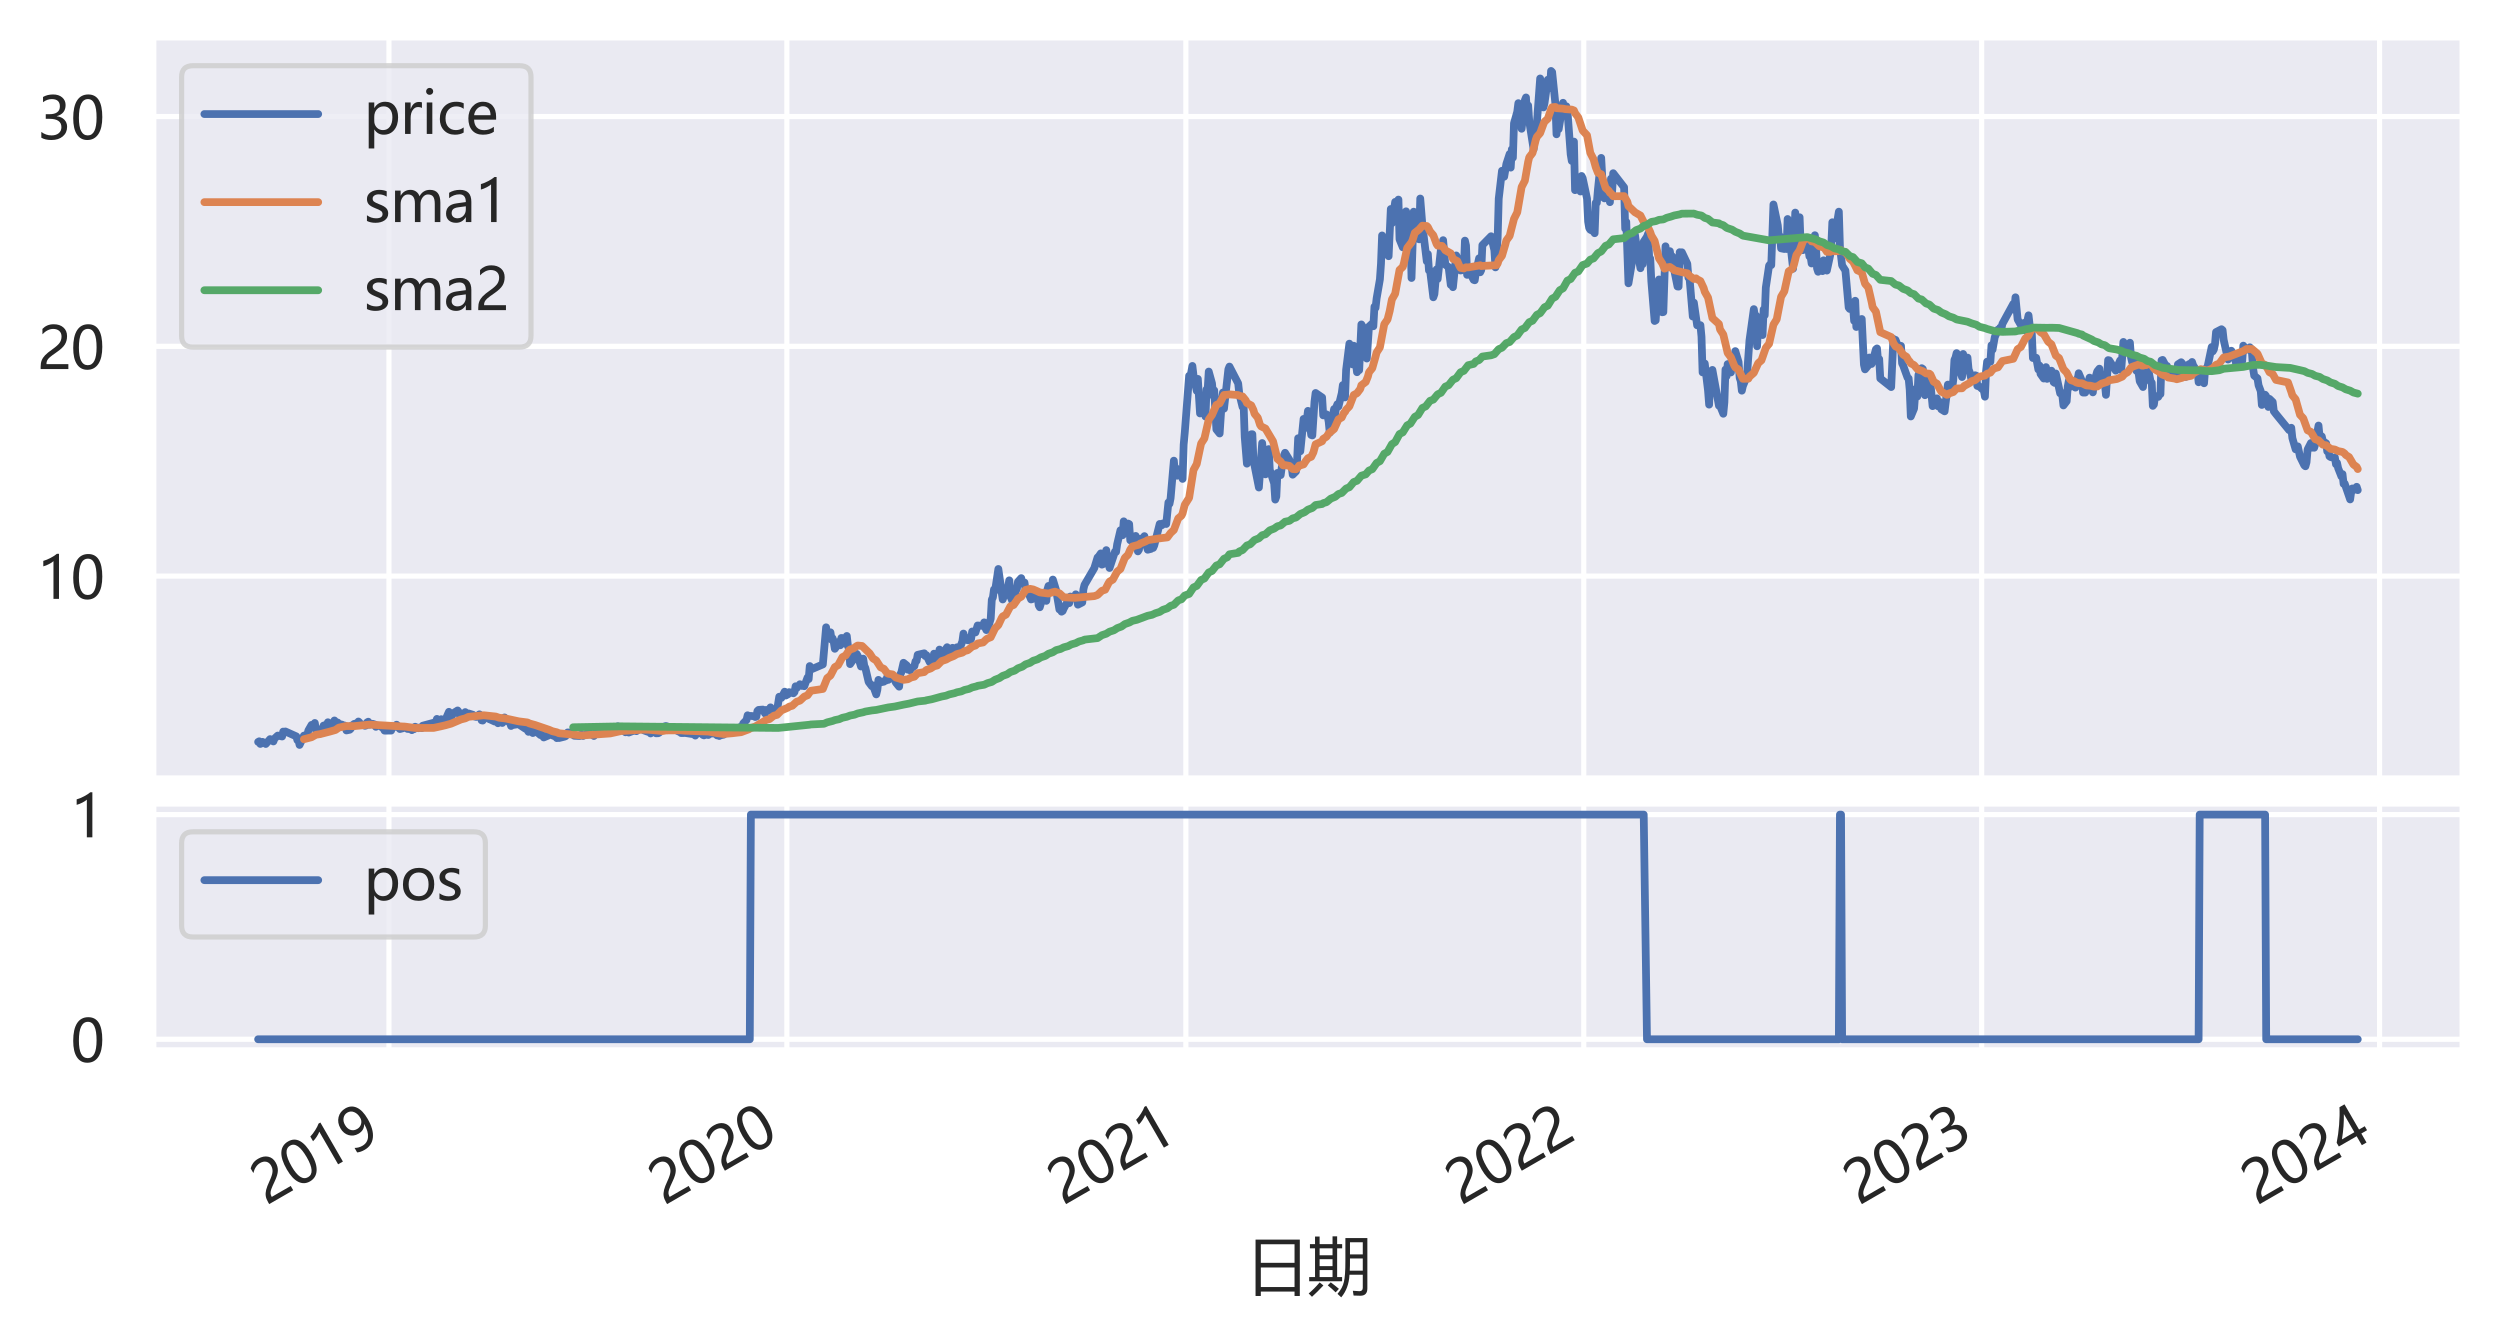 <?xml version="1.0" encoding="utf-8" standalone="no"?>
<!DOCTYPE svg PUBLIC "-//W3C//DTD SVG 1.1//EN"
  "http://www.w3.org/Graphics/SVG/1.1/DTD/svg11.dtd">
<svg xmlns:xlink="http://www.w3.org/1999/xlink" width="483.201pt" height="259.2pt" viewBox="0 0 483.201 259.2" xmlns="http://www.w3.org/2000/svg" version="1.1">
 <defs>
  <style type="text/css">*{stroke-linejoin: round; stroke-linecap: butt}</style>
 </defs>
 <g id="figure_1">
  <g id="patch_1">
   <path d="M 0 259.2 
L 483.201 259.2 
L 483.201 0 
L 0 0 
z
" style="fill: #ffffff"/>
  </g>
  <g id="axes_1">
   <g id="patch_2">
    <path d="M 29.601 150.498 
L 476.001 150.498 
L 476.001 7.2 
L 29.601 7.2 
z
" style="fill: #eaeaf2"/>
   </g>
   <g id="matplotlib.axis_1">
    <g id="xtick_1">
     <g id="line2d_1">
      <path d="M 75.176 150.498 
L 75.176 7.2 
" clip-path="url(#p73a0d50eea)" style="fill: none; stroke: #ffffff; stroke-linecap: round"/>
     </g>
    </g>
    <g id="xtick_2">
     <g id="line2d_2">
      <path d="M 152.084 150.498 
L 152.084 7.2 
" clip-path="url(#p73a0d50eea)" style="fill: none; stroke: #ffffff; stroke-linecap: round"/>
     </g>
    </g>
    <g id="xtick_3">
     <g id="line2d_3">
      <path d="M 229.202 150.498 
L 229.202 7.2 
" clip-path="url(#p73a0d50eea)" style="fill: none; stroke: #ffffff; stroke-linecap: round"/>
     </g>
    </g>
    <g id="xtick_4">
     <g id="line2d_4">
      <path d="M 306.109 150.498 
L 306.109 7.2 
" clip-path="url(#p73a0d50eea)" style="fill: none; stroke: #ffffff; stroke-linecap: round"/>
     </g>
    </g>
    <g id="xtick_5">
     <g id="line2d_5">
      <path d="M 383.017 150.498 
L 383.017 7.2 
" clip-path="url(#p73a0d50eea)" style="fill: none; stroke: #ffffff; stroke-linecap: round"/>
     </g>
    </g>
    <g id="xtick_6">
     <g id="line2d_6">
      <path d="M 459.924 150.498 
L 459.924 7.2 
" clip-path="url(#p73a0d50eea)" style="fill: none; stroke: #ffffff; stroke-linecap: round"/>
     </g>
    </g>
    <g id="xtick_7"/>
    <g id="xtick_8"/>
    <g id="xtick_9"/>
    <g id="xtick_10"/>
    <g id="xtick_11"/>
    <g id="xtick_12"/>
    <g id="xtick_13"/>
    <g id="xtick_14"/>
    <g id="xtick_15"/>
   </g>
   <g id="matplotlib.axis_2">
    <g id="ytick_1">
     <g id="line2d_7">
      <path d="M 29.601 111.35 
L 476.001 111.35 
" clip-path="url(#p73a0d50eea)" style="fill: none; stroke: #ffffff; stroke-linecap: round"/>
     </g>
     <g id="text_1">
      <!-- 10 -->
      <g style="fill: #262626" transform="translate(7.2 115.747) scale(0.11 -0.11)">
       <defs>
        <path id="MicrosoftYaHei-31" d="M 1781 0 
L 1781 4141 
Q 1638 3997 1295 3819 
Q 953 3641 663 3569 
L 663 4169 
Q 1047 4275 1484 4508 
Q 1922 4741 2156 4947 
L 2388 4947 
L 2388 0 
L 1781 0 
z
" transform="scale(0.016)"/>
        <path id="MicrosoftYaHei-30" d="M 284 2325 
Q 284 3606 709 4264 
Q 1134 4922 1941 4922 
Q 3478 4922 3478 2441 
Q 3478 1216 3045 567 
Q 2613 -81 1831 -81 
Q 1094 -81 689 534 
Q 284 1150 284 2325 
z
M 909 2353 
Q 909 425 1888 425 
Q 2850 425 2850 2384 
Q 2850 4413 1906 4413 
Q 909 4413 909 2353 
z
" transform="scale(0.016)"/>
       </defs>
       <use xlink:href="#MicrosoftYaHei-31"/>
       <use xlink:href="#MicrosoftYaHei-30" x="58.643"/>
      </g>
     </g>
    </g>
    <g id="ytick_2">
     <g id="line2d_8">
      <path d="M 29.601 66.937 
L 476.001 66.937 
" clip-path="url(#p73a0d50eea)" style="fill: none; stroke: #ffffff; stroke-linecap: round"/>
     </g>
     <g id="text_2">
      <!-- 20 -->
      <g style="fill: #262626" transform="translate(7.2 71.333) scale(0.11 -0.11)">
       <defs>
        <path id="MicrosoftYaHei-32" d="M 2666 3572 
Q 2666 3963 2419 4186 
Q 2172 4409 1747 4409 
Q 1447 4409 1140 4256 
Q 834 4103 569 3819 
L 569 4413 
Q 806 4659 1107 4790 
Q 1409 4922 1816 4922 
Q 2472 4922 2872 4570 
Q 3272 4219 3272 3619 
Q 3272 3084 3026 2693 
Q 2781 2303 2188 1894 
Q 1581 1475 1376 1294 
Q 1172 1113 1090 947 
Q 1009 781 1009 544 
L 3416 544 
L 3416 0 
L 372 0 
L 372 241 
Q 372 659 486 951 
Q 600 1244 862 1520 
Q 1125 1797 1681 2184 
Q 2250 2584 2458 2886 
Q 2666 3188 2666 3572 
z
" transform="scale(0.016)"/>
       </defs>
       <use xlink:href="#MicrosoftYaHei-32"/>
       <use xlink:href="#MicrosoftYaHei-30" x="58.643"/>
      </g>
     </g>
    </g>
    <g id="ytick_3">
     <g id="line2d_9">
      <path d="M 29.601 22.523 
L 476.001 22.523 
" clip-path="url(#p73a0d50eea)" style="fill: none; stroke: #ffffff; stroke-linecap: round"/>
     </g>
     <g id="text_3">
      <!-- 30 -->
      <g style="fill: #262626" transform="translate(7.2 26.92) scale(0.11 -0.11)">
       <defs>
        <path id="MicrosoftYaHei-33" d="M 447 809 
Q 944 425 1569 425 
Q 2069 425 2361 670 
Q 2653 916 2653 1328 
Q 2653 2247 1338 2247 
L 934 2247 
L 934 2753 
L 1319 2753 
Q 2484 2753 2484 3616 
Q 2484 4413 1594 4413 
Q 1084 4413 634 4069 
L 634 4647 
Q 1109 4922 1744 4922 
Q 2363 4922 2738 4598 
Q 3113 4275 3113 3759 
Q 3113 2809 2144 2538 
L 2144 2525 
Q 2669 2469 2973 2155 
Q 3278 1841 3278 1372 
Q 3278 719 2808 319 
Q 2338 -81 1556 -81 
Q 869 -81 447 175 
L 447 809 
z
" transform="scale(0.016)"/>
       </defs>
       <use xlink:href="#MicrosoftYaHei-33"/>
       <use xlink:href="#MicrosoftYaHei-30" x="58.643"/>
      </g>
     </g>
    </g>
   </g>
   <g id="line2d_10">
    <path d="M 49.892 143.398 
L 50.103 143.278 
L 50.313 143.787 
L 50.524 143.694 
L 50.735 143.387 
L 51.367 143.796 
L 52.21 142.854 
L 52.842 143.307 
L 53.052 142.757 
L 53.685 142.17 
L 54.527 142.35 
L 54.738 141.4 
L 54.949 141.47 
L 55.159 141.377 
L 57.267 142.324 
L 57.477 143.06 
L 57.688 143.06 
L 57.899 143.984 
L 58.741 142.178 
L 58.952 142.242 
L 59.163 142.003 
L 59.374 142.41 
L 59.584 141.216 
L 60.216 140.109 
L 60.638 140.547 
L 60.849 139.736 
L 61.059 141.046 
L 61.691 141.847 
L 61.902 140.964 
L 62.323 141.253 
L 62.534 140.243 
L 63.166 140.052 
L 63.377 139.6 
L 63.798 140.486 
L 64.009 140.393 
L 64.641 139.252 
L 65.063 139.72 
L 65.273 139.645 
L 65.484 139.903 
L 66.116 140.06 
L 66.327 140.39 
L 66.538 140.207 
L 66.748 140.361 
L 66.959 141.18 
L 67.591 141.046 
L 67.802 140.844 
L 68.012 140.204 
L 68.223 140.34 
L 68.434 139.925 
L 69.066 139.752 
L 69.277 139.453 
L 69.487 139.643 
L 69.698 140.134 
L 69.909 139.991 
L 70.541 140.283 
L 70.752 140.227 
L 70.962 139.618 
L 71.173 139.491 
L 71.384 140.067 
L 72.016 139.894 
L 72.437 140.032 
L 72.648 140.481 
L 72.859 140.241 
L 73.491 140.338 
L 74.123 140.807 
L 74.334 141.218 
L 75.598 141.211 
L 75.809 140.56 
L 76.441 140.467 
L 76.651 140.071 
L 77.284 140.91 
L 77.916 140.745 
L 78.126 140.476 
L 78.337 140.621 
L 78.548 140.624 
L 78.758 140.886 
L 79.391 140.921 
L 79.601 141.122 
L 79.812 140.879 
L 80.023 140.936 
L 80.233 140.464 
L 80.866 140.749 
L 81.076 140.621 
L 81.498 140.736 
L 81.708 140.261 
L 84.237 139.578 
L 84.447 138.95 
L 84.658 139.429 
L 85.29 139.006 
L 85.501 139.455 
L 85.712 139.272 
L 85.922 139.239 
L 86.133 139.026 
L 86.765 137.58 
L 87.187 138.676 
L 87.608 137.849 
L 88.451 137.316 
L 88.662 137.608 
L 89.083 138.902 
L 89.715 138.288 
L 89.926 137.634 
L 90.137 138.255 
L 90.558 137.892 
L 91.401 138.15 
L 91.611 138.446 
L 92.033 138.569 
L 92.665 138.065 
L 93.086 139.228 
L 93.297 139.272 
L 93.508 138.898 
L 94.14 138.618 
L 94.561 139.004 
L 94.772 139.071 
L 95.615 139.46 
L 95.826 139.124 
L 96.247 139.786 
L 96.458 139.524 
L 97.09 139.734 
L 97.301 139.464 
L 97.511 138.669 
L 97.933 139.274 
L 98.565 139.681 
L 98.775 140.316 
L 98.986 139.984 
L 99.197 140.123 
L 100.04 139.985 
L 100.25 139.988 
L 101.515 140.829 
L 101.725 140.799 
L 102.147 141.452 
L 102.357 141.16 
L 102.99 141.683 
L 103.2 141.564 
L 103.411 140.977 
L 103.622 141.112 
L 103.832 141.545 
L 104.464 142.076 
L 104.675 141.983 
L 104.886 142.144 
L 105.097 142.536 
L 105.939 142.177 
L 106.15 141.62 
L 106.572 142.05 
L 107.414 142.394 
L 107.625 142.663 
L 107.836 142.207 
L 108.046 142.647 
L 109.1 142.386 
L 109.311 142.293 
L 109.732 141.561 
L 110.364 141.606 
L 110.996 142.208 
L 112.05 142.257 
L 112.261 142.018 
L 112.471 142.029 
L 112.682 142.246 
L 113.736 141.642 
L 113.946 141.798 
L 114.157 141.791 
L 114.789 142.251 
L 115.21 141.548 
L 115.421 141.511 
L 115.632 141.209 
L 116.264 141.257 
L 116.475 141.428 
L 116.685 141.395 
L 116.896 141.705 
L 117.107 141.496 
L 117.739 141.346 
L 117.95 140.767 
L 118.371 140.779 
L 118.582 140.603 
L 119.214 140.6 
L 119.425 140.376 
L 119.635 140.742 
L 120.057 140.89 
L 120.899 141.538 
L 121.11 141.294 
L 121.321 141.347 
L 121.532 141.586 
L 122.374 141.265 
L 122.585 141.258 
L 122.796 141.12 
L 123.007 141.318 
L 123.639 140.698 
L 123.849 140.859 
L 124.271 140.825 
L 124.481 141.176 
L 125.114 141.411 
L 125.324 141.302 
L 125.746 141.761 
L 125.956 141.515 
L 126.589 141.369 
L 126.799 141.735 
L 127.221 141.717 
L 127.431 141.602 
L 128.063 140.532 
L 128.696 140.323 
L 129.538 140.596 
L 129.749 141.048 
L 129.96 141.033 
L 130.171 140.869 
L 131.224 141.418 
L 131.435 141.369 
L 131.645 141.683 
L 132.488 141.676 
L 134.174 141.93 
L 134.385 142.173 
L 134.595 141.799 
L 134.806 141.683 
L 135.649 141.784 
L 135.86 142.049 
L 136.07 142.132 
L 136.281 141.967 
L 136.913 142.06 
L 137.124 141.836 
L 137.334 141.829 
L 137.545 141.646 
L 137.756 141.773 
L 138.388 141.818 
L 138.599 142.136 
L 138.809 142.087 
L 139.02 142.255 
L 139.231 142.124 
L 139.863 142.001 
L 140.284 140.76 
L 140.495 140.883 
L 140.706 140.819 
L 141.338 141.215 
L 141.549 141.063 
L 141.759 141.167 
L 141.97 141.134 
L 142.181 141.444 
L 142.813 141.388 
L 143.024 140.544 
L 143.234 140.678 
L 143.445 140.503 
L 143.656 139.809 
L 144.288 139.166 
L 144.498 138.249 
L 144.709 138.407 
L 145.131 138.374 
L 145.763 138.438 
L 145.973 138.584 
L 146.184 138.52 
L 146.395 137.422 
L 146.606 137.213 
L 147.448 137.142 
L 147.87 137.898 
L 148.08 137.214 
L 148.713 137.36 
L 148.923 136.718 
L 149.134 137.177 
L 149.345 137.162 
L 149.555 137.259 
L 150.188 137.237 
L 150.609 134.662 
L 150.82 134.7 
L 151.03 134.889 
L 151.662 133.687 
L 151.873 134.433 
L 152.295 134.199 
L 152.505 133.78 
L 153.348 133.995 
L 153.559 133.767 
L 153.77 132.645 
L 153.98 132.996 
L 154.612 132.249 
L 155.034 132.58 
L 155.244 132.353 
L 155.455 132.627 
L 156.087 130.942 
L 156.298 131.262 
L 156.509 128.736 
L 156.719 129.412 
L 159.037 128.419 
L 159.669 121.247 
L 159.88 123.262 
L 160.512 122.213 
L 160.723 123.635 
L 160.933 123.375 
L 161.144 124.062 
L 161.355 125.399 
L 161.987 124.528 
L 162.198 124.006 
L 162.408 124.718 
L 162.619 123.305 
L 162.83 123.324 
L 163.462 124.463 
L 163.673 122.92 
L 163.883 124.789 
L 164.094 125.489 
L 164.305 128.359 
L 164.937 127.463 
L 165.148 126.26 
L 165.358 126.691 
L 165.569 126.377 
L 165.78 126.729 
L 166.412 128.823 
L 166.623 127.355 
L 166.833 127.303 
L 167.044 128.667 
L 167.255 129.103 
L 167.887 131.806 
L 168.519 132.644 
L 168.73 132.472 
L 169.362 134.212 
L 169.572 133.361 
L 169.783 131.408 
L 170.205 131.883 
L 170.837 131.756 
L 171.047 131.533 
L 171.258 131.533 
L 171.469 130.869 
L 171.679 131.412 
L 172.522 130.642 
L 172.733 130.994 
L 173.154 131.939 
L 173.786 132.72 
L 173.997 130.342 
L 174.208 129.961 
L 174.629 128.102 
L 175.261 128.611 
L 175.472 129.439 
L 175.683 129.368 
L 175.894 129.566 
L 176.104 129.197 
L 176.736 128.734 
L 176.947 127.823 
L 177.158 127.737 
L 177.368 126.565 
L 178.633 126.27 
L 178.843 126.807 
L 179.054 126.625 
L 179.686 127.965 
L 179.897 127.682 
L 180.108 127.836 
L 180.318 128.386 
L 180.529 126.341 
L 181.161 127.1 
L 181.372 126.802 
L 181.583 125.548 
L 181.793 125.932 
L 182.004 126.895 
L 182.636 126.587 
L 182.847 125.399 
L 183.058 125.092 
L 183.479 126.332 
L 184.111 125.207 
L 184.532 125.715 
L 184.954 125.112 
L 185.586 125.066 
L 186.007 123.969 
L 186.218 122.456 
L 186.429 123.425 
L 187.061 123.755 
L 187.272 123.281 
L 187.482 123.736 
L 187.693 123.496 
L 187.904 122.053 
L 188.536 122.239 
L 188.957 120.888 
L 190.011 120.983 
L 190.221 120.294 
L 190.432 121.322 
L 190.643 121.781 
L 190.854 121.696 
L 191.486 119.583 
L 191.696 115.893 
L 191.907 115.478 
L 192.118 113.935 
L 192.329 114.165 
L 192.961 109.972 
L 193.803 115.864 
L 194.646 113.521 
L 194.857 113.336 
L 195.068 112.169 
L 195.278 115.247 
L 195.911 116.778 
L 196.332 114.106 
L 196.543 113.865 
L 196.753 112.448 
L 197.385 111.738 
L 197.596 112.759 
L 197.807 112.828 
L 198.018 112.592 
L 198.228 114.086 
L 198.86 114.836 
L 199.282 115.861 
L 199.493 115.805 
L 199.703 114.898 
L 200.335 115.675 
L 200.546 115.121 
L 200.757 117.007 
L 200.967 117.375 
L 201.81 114.555 
L 202.021 114.988 
L 202.232 116.134 
L 202.442 113.942 
L 202.653 113.248 
L 203.285 113.656 
L 203.496 112.018 
L 204.128 114.093 
L 204.76 117.798 
L 204.971 117.691 
L 205.182 118.228 
L 205.392 118.093 
L 205.603 117.607 
L 206.446 116.069 
L 206.657 116.573 
L 206.867 115.3 
L 207.078 115.377 
L 207.71 115.397 
L 207.921 114.868 
L 208.131 115.592 
L 208.342 116.873 
L 209.185 116.437 
L 209.396 113.932 
L 209.606 113.057 
L 211.503 109.807 
L 212.135 107.748 
L 212.346 107.566 
L 212.767 106.957 
L 212.978 109.134 
L 213.61 108.863 
L 213.82 106.33 
L 214.031 108.253 
L 214.242 108.348 
L 214.453 109.78 
L 215.295 107.244 
L 215.506 106.614 
L 215.717 106.668 
L 215.928 105.18 
L 216.56 102.489 
L 216.77 103.347 
L 216.981 103.446 
L 217.192 100.762 
L 217.402 101.802 
L 218.035 101.192 
L 218.245 101.296 
L 218.456 104.428 
L 218.667 103.724 
L 218.877 103.938 
L 219.51 103.585 
L 219.72 104.462 
L 219.931 106.571 
L 220.142 106.241 
L 220.352 104.166 
L 220.984 103.975 
L 221.195 103.623 
L 221.406 105.38 
L 221.617 105.561 
L 221.827 106.254 
L 222.459 106.091 
L 222.67 105.39 
L 222.881 105.904 
L 223.092 105.426 
L 224.145 101.27 
L 224.356 101.275 
L 224.566 101.52 
L 224.777 101.162 
L 225.409 101.277 
L 225.831 97.114 
L 226.041 97.377 
L 226.252 96.303 
L 226.884 89.037 
L 227.095 91.392 
L 227.306 90.491 
L 227.516 91.947 
L 227.727 91.57 
L 228.359 90.742 
L 228.57 92.563 
L 228.781 85.927 
L 228.991 83.622 
L 229.834 72.628 
L 230.045 73.06 
L 230.466 70.728 
L 230.677 72.54 
L 231.309 75.552 
L 231.52 73.234 
L 231.941 79.91 
L 232.152 77.514 
L 232.784 76.817 
L 232.995 80.504 
L 233.205 75.258 
L 233.416 75.282 
L 233.627 71.814 
L 234.259 74.106 
L 234.47 76.482 
L 234.68 75.443 
L 235.102 83.002 
L 235.734 83.787 
L 236.155 77.423 
L 236.366 75.864 
L 236.577 78.988 
L 237.419 71.366 
L 237.63 70.851 
L 239.316 74.103 
L 239.527 76.071 
L 240.159 78.661 
L 240.369 78.345 
L 240.58 84.477 
L 241.001 89.618 
L 241.844 83.933 
L 242.055 83.926 
L 242.266 88.919 
L 243.319 94.228 
L 243.951 85.631 
L 244.583 91.683 
L 245.005 87.385 
L 245.216 86.803 
L 245.426 90.81 
L 246.269 93.424 
L 246.48 96.56 
L 246.69 95.985 
L 246.901 91.406 
L 247.533 91.825 
L 247.744 90.296 
L 247.955 89.635 
L 248.165 88.015 
L 248.376 87.514 
L 249.219 88.886 
L 249.43 90.089 
L 249.64 90.122 
L 249.851 91.75 
L 250.483 91.129 
L 250.694 89.106 
L 250.905 84.7 
L 251.115 86.569 
L 251.326 87.226 
L 251.958 80.969 
L 252.38 82.695 
L 252.801 79.415 
L 253.433 84.08 
L 253.644 84.159 
L 254.065 77.65 
L 254.276 75.955 
L 255.54 76.817 
L 255.751 80.282 
L 256.383 80.086 
L 256.594 80.419 
L 256.804 81.474 
L 257.015 83.636 
L 257.226 81.998 
L 257.858 79.055 
L 258.069 79.907 
L 258.279 78.67 
L 258.49 78.115 
L 258.701 78.566 
L 259.333 75.995 
L 259.544 74.423 
L 259.754 76.522 
L 259.965 76.815 
L 260.176 71.502 
L 260.808 66.421 
L 261.018 68.243 
L 261.229 68.419 
L 261.44 70.436 
L 261.651 66.818 
L 262.283 71.942 
L 262.493 71.506 
L 262.704 71.548 
L 263.125 62.705 
L 263.968 64.147 
L 264.179 69.296 
L 264.6 63.111 
L 265.233 62.527 
L 265.443 63.058 
L 265.654 59.276 
L 265.865 59.507 
L 266.075 57.659 
L 266.707 54 
L 266.918 50.967 
L 267.129 45.508 
L 267.34 46.61 
L 267.55 48.662 
L 268.182 48.684 
L 268.393 49.519 
L 268.815 40.398 
L 269.025 43.155 
L 269.657 39.023 
L 269.868 39.606 
L 270.079 42.022 
L 270.289 38.576 
L 270.5 46.252 
L 271.132 47.807 
L 271.343 46.868 
L 271.554 41.118 
L 271.764 40.843 
L 271.975 42.934 
L 272.607 44.435 
L 272.818 53.731 
L 273.239 40.914 
L 273.45 42.235 
L 274.082 41.906 
L 274.293 46.255 
L 274.504 38.37 
L 274.925 43.582 
L 275.768 50.509 
L 275.979 49.109 
L 276.189 52.277 
L 276.4 52.267 
L 277.032 57.462 
L 277.243 56.843 
L 277.664 52.074 
L 277.875 53.92 
L 278.507 48.155 
L 278.718 47.929 
L 278.928 46.42 
L 279.35 51.148 
L 279.982 51.618 
L 280.403 55.059 
L 280.614 54.062 
L 280.825 55.507 
L 281.457 49.371 
L 281.668 49.807 
L 281.878 52.096 
L 282.089 51.225 
L 282.3 52.281 
L 282.932 52.136 
L 283.142 46.509 
L 283.353 47.448 
L 283.564 53.124 
L 283.775 52.088 
L 284.828 54.099 
L 285.039 54.17 
L 285.25 52.717 
L 285.882 49.914 
L 286.092 52.624 
L 286.303 52.191 
L 286.514 47.375 
L 288.199 45.662 
L 288.832 48.36 
L 289.042 51.678 
L 289.464 46.02 
L 289.674 38.404 
L 290.306 33.005 
L 290.517 33.926 
L 290.728 34.157 
L 291.149 31.689 
L 291.781 29.753 
L 291.992 32.399 
L 292.203 28.859 
L 292.414 30.483 
L 292.624 23.843 
L 293.256 21.601 
L 293.467 19.937 
L 293.678 23.672 
L 293.888 22.246 
L 294.099 24.889 
L 294.731 19.353 
L 294.942 18.835 
L 295.153 22.012 
L 295.363 20.38 
L 295.574 23.467 
L 296.417 28.856 
L 296.628 26.597 
L 296.838 26.571 
L 297.681 15.166 
L 298.313 20.761 
L 298.524 19.938 
L 299.156 15.415 
L 299.367 15.373 
L 299.577 17.029 
L 299.788 13.714 
L 299.999 13.927 
L 300.631 20.097 
L 300.842 25.957 
L 301.052 23.88 
L 301.263 24.962 
L 302.106 19.863 
L 302.317 21.385 
L 302.527 21.801 
L 302.738 20.542 
L 302.949 21.34 
L 303.581 29.836 
L 303.792 31.108 
L 304.002 29.824 
L 304.213 27.368 
L 304.424 36.753 
L 305.056 36.385 
L 305.267 35.059 
L 305.477 37.015 
L 305.688 34.011 
L 305.899 34.424 
L 306.741 38.392 
L 306.952 42.829 
L 307.163 44.083 
L 307.374 44.406 
L 308.006 44.718 
L 308.216 45.074 
L 308.427 39.196 
L 308.638 39.208 
L 308.849 36.632 
L 309.481 30.52 
L 309.902 38.165 
L 310.113 38.342 
L 310.323 38.271 
L 310.956 35.886 
L 311.166 39.075 
L 311.377 34.536 
L 311.588 37.13 
L 311.798 33.476 
L 313.905 36.203 
L 314.116 44.202 
L 314.327 42.885 
L 314.748 54.758 
L 315.38 51.021 
L 315.591 47.072 
L 316.012 45.413 
L 316.223 46.969 
L 317.066 51.844 
L 317.277 48.737 
L 317.487 51.081 
L 317.698 46.705 
L 318.33 45.756 
L 318.541 45.173 
L 318.752 49.807 
L 318.962 49.987 
L 319.173 54.387 
L 319.805 62.041 
L 320.016 61.919 
L 320.437 54.584 
L 320.648 54.017 
L 321.28 60.356 
L 321.491 60.318 
L 321.912 47.603 
L 322.123 50.513 
L 322.755 48.545 
L 322.966 49.992 
L 323.176 49.516 
L 323.387 49.782 
L 323.598 52.251 
L 324.23 55.377 
L 324.441 55.397 
L 324.651 48.743 
L 324.862 50.134 
L 325.073 48.761 
L 326.126 50.987 
L 326.337 53.669 
L 326.548 53.71 
L 327.18 61.18 
L 327.391 58.485 
L 328.023 62.874 
L 328.655 62.846 
L 328.866 65.076 
L 329.076 71.977 
L 329.287 71.542 
L 329.498 70.253 
L 330.13 75.486 
L 330.34 78.208 
L 330.551 71.972 
L 330.762 76.028 
L 330.973 71.499 
L 332.237 78.417 
L 332.447 78.417 
L 333.08 79.971 
L 333.29 77.758 
L 333.501 71.416 
L 333.712 72.715 
L 333.922 70.373 
L 334.555 71.987 
L 334.765 68.762 
L 334.976 69.501 
L 335.187 69.501 
L 335.397 67.862 
L 336.029 69.972 
L 336.24 73.018 
L 336.451 73.655 
L 336.662 75.511 
L 336.872 74.596 
L 337.504 73.062 
L 337.715 71.78 
L 338.137 65.802 
L 338.979 59.748 
L 339.19 61.198 
L 339.401 60.989 
L 339.611 66.932 
L 339.822 62.233 
L 340.454 64.505 
L 340.665 64.761 
L 340.876 59.81 
L 341.086 60.923 
L 341.297 55.584 
L 341.929 51.336 
L 342.14 51.065 
L 342.351 51.243 
L 342.772 39.52 
L 343.615 43.572 
L 343.826 45.951 
L 344.036 45.643 
L 344.247 48 
L 344.879 48.129 
L 345.09 47.742 
L 345.301 48.131 
L 345.511 42.329 
L 346.565 51.932 
L 346.986 41.089 
L 347.197 45.859 
L 347.829 41.99 
L 348.04 47.6 
L 348.25 47.307 
L 348.461 48.349 
L 348.672 46.071 
L 349.304 48.199 
L 349.515 48.146 
L 349.725 49.555 
L 349.936 49.471 
L 350.147 50.927 
L 350.779 45.465 
L 350.99 47.759 
L 351.2 51.885 
L 351.411 52.529 
L 351.622 51.548 
L 352.254 52.403 
L 352.464 50.315 
L 352.675 51.886 
L 352.886 50.639 
L 353.097 52.3 
L 353.729 49.372 
L 353.939 47.776 
L 354.15 42.96 
L 354.361 43.423 
L 354.572 46.074 
L 355.414 40.912 
L 355.625 47.734 
L 356.046 51.302 
L 356.679 52.295 
L 357.311 59.445 
L 357.521 59.714 
L 358.154 59.282 
L 358.364 62.013 
L 358.575 58.131 
L 358.786 63.199 
L 358.996 62.634 
L 359.839 61.656 
L 360.261 70.483 
L 360.471 71.387 
L 361.103 70.627 
L 361.314 69.103 
L 361.525 69.251 
L 361.736 70.349 
L 361.946 69.863 
L 362.578 67.518 
L 362.789 67.341 
L 363 69.843 
L 363.21 69.388 
L 363.421 73.145 
L 365.528 74.814 
L 365.95 65.495 
L 366.16 66.705 
L 366.371 65.69 
L 367.003 67.257 
L 367.214 67.222 
L 367.425 66.85 
L 367.635 70.237 
L 367.846 70.656 
L 368.689 72.995 
L 368.899 73.127 
L 369.11 75.358 
L 369.321 80.496 
L 369.953 78.968 
L 370.164 76.204 
L 370.374 75.106 
L 370.585 76.638 
L 370.796 72.429 
L 371.428 71.162 
L 371.639 71.306 
L 372.06 76.387 
L 372.271 72.823 
L 372.903 76 
L 373.114 74.134 
L 373.535 78.499 
L 373.746 77.325 
L 374.378 76.995 
L 374.589 78.531 
L 374.799 77.597 
L 375.221 79.114 
L 375.853 79.505 
L 376.485 74.338 
L 376.696 75.038 
L 377.328 74.949 
L 377.538 73.349 
L 377.749 69.558 
L 377.96 69.11 
L 378.171 68.252 
L 378.803 70.378 
L 379.013 72.231 
L 379.224 72.874 
L 379.435 68.415 
L 379.645 69.611 
L 380.278 69.112 
L 380.488 71.373 
L 380.699 71.93 
L 381.12 73.657 
L 381.753 72.532 
L 381.963 72.607 
L 382.174 74.594 
L 382.595 74.716 
L 383.438 75.502 
L 383.649 76.674 
L 383.86 71.802 
L 384.07 69.905 
L 384.702 69.922 
L 384.913 66.729 
L 385.124 67.583 
L 385.545 65.177 
L 386.177 63.701 
L 386.388 63.913 
L 386.599 63.316 
L 386.809 63.676 
L 387.02 62.599 
L 389.127 58.732 
L 389.338 59.868 
L 389.549 57.461 
L 389.97 61.738 
L 391.024 63.6 
L 391.234 62.402 
L 391.445 63.858 
L 392.077 60.945 
L 392.288 62.803 
L 392.498 63.314 
L 392.709 64.433 
L 392.92 69.2 
L 393.552 69.149 
L 393.973 71.42 
L 394.184 70.644 
L 394.395 72.27 
L 395.027 73.163 
L 395.238 72.585 
L 395.448 70.955 
L 395.659 73.228 
L 395.87 72.914 
L 396.502 71.646 
L 396.923 73.861 
L 397.134 74.009 
L 397.345 72.185 
L 398.188 76.029 
L 398.398 75.869 
L 398.609 76.468 
L 398.82 78.363 
L 399.452 77.543 
L 399.662 74.672 
L 399.873 73.553 
L 400.084 73.726 
L 400.295 74.719 
L 400.927 74.111 
L 401.137 74.919 
L 401.348 73.351 
L 401.559 73.367 
L 401.77 72.139 
L 402.402 73.661 
L 402.612 75.878 
L 403.034 75.878 
L 403.244 75.367 
L 403.877 72.987 
L 404.087 73.418 
L 404.509 75.839 
L 404.719 73.969 
L 405.351 71.777 
L 405.773 71.255 
L 405.984 74.23 
L 406.194 72.371 
L 406.826 74.047 
L 407.037 76.319 
L 407.459 69.601 
L 407.669 69.652 
L 408.933 71.642 
L 409.776 69.664 
L 409.987 71.524 
L 410.408 66.09 
L 410.619 66.995 
L 411.251 66.88 
L 411.673 66.239 
L 411.883 69.077 
L 412.094 69.97 
L 412.726 69.858 
L 412.937 71.679 
L 413.148 71.747 
L 413.358 72.175 
L 413.569 73.705 
L 414.201 74.805 
L 414.412 71.849 
L 414.623 73.276 
L 414.833 72.633 
L 415.044 70.563 
L 415.676 73.783 
L 415.887 73.98 
L 416.097 78.445 
L 416.308 78.183 
L 416.519 76.677 
L 417.151 76.709 
L 417.362 76.282 
L 417.572 76.171 
L 417.783 69.652 
L 417.994 69.566 
L 418.626 70.764 
L 418.837 70.722 
L 419.047 71.878 
L 420.101 71.778 
L 420.312 72.408 
L 420.522 72.024 
L 420.733 72.769 
L 420.944 70.421 
L 421.576 70.011 
L 421.786 70.243 
L 422.208 71.886 
L 422.419 72.859 
L 423.051 70.413 
L 423.261 70.302 
L 423.472 71.088 
L 423.683 69.962 
L 423.894 70.605 
L 424.526 71.585 
L 424.736 71.644 
L 424.947 73.881 
L 425.158 73.3 
L 425.368 73.102 
L 426.001 74.077 
L 426.211 71.325 
L 426.633 71.088 
L 427.476 67.07 
L 427.686 67.913 
L 427.897 67.544 
L 428.108 66.555 
L 428.318 64.183 
L 429.372 63.632 
L 429.583 63.817 
L 429.793 65.683 
L 430.636 69.49 
L 430.847 69.006 
L 431.058 68.017 
L 431.268 67.789 
L 431.9 68.871 
L 432.322 70.91 
L 432.532 70.367 
L 432.743 70.598 
L 433.375 69.789 
L 433.586 66.805 
L 434.007 67.533 
L 434.218 67.586 
L 434.85 67.119 
L 435.061 67.429 
L 435.272 68.321 
L 435.482 71.268 
L 435.693 72.603 
L 436.325 73.127 
L 436.536 74.474 
L 436.957 75.592 
L 437.168 78.27 
L 437.8 76.294 
L 438.011 76.572 
L 438.432 78.657 
L 438.643 77.092 
L 439.275 77.705 
L 439.486 79.485 
L 439.907 80.033 
L 442.436 83.135 
L 442.646 83.113 
L 442.857 82.677 
L 443.068 84.672 
L 443.7 86.848 
L 444.121 86.274 
L 444.543 88.249 
L 445.385 89.958 
L 445.596 90.122 
L 445.807 89.341 
L 446.018 86.863 
L 446.65 85.63 
L 446.86 86.535 
L 447.071 85.808 
L 447.282 86.542 
L 447.493 85.843 
L 448.125 82.249 
L 448.335 84.425 
L 448.546 84.204 
L 448.757 84.347 
L 448.967 85.247 
L 449.6 85.684 
L 449.81 87.24 
L 450.021 86.939 
L 450.232 88.184 
L 450.442 88.34 
L 451.075 88.502 
L 451.285 88.387 
L 451.496 89.735 
L 451.707 89.471 
L 451.917 90.478 
L 452.549 92.084 
L 452.76 91.632 
L 452.971 93.524 
L 453.182 93.468 
L 454.235 96.529 
L 454.446 95.012 
L 454.657 94.411 
L 454.867 94.748 
L 455.499 94.089 
L 455.71 94.731 
L 455.71 94.731 
" clip-path="url(#p73a0d50eea)" style="fill: none; stroke: #4c72b0; stroke-width: 1.5; stroke-linecap: round"/>
   </g>
   <g id="line2d_11">
    <path d="M 58.741 142.875 
L 60.216 142.492 
L 61.059 142.016 
L 61.902 141.882 
L 63.798 141.39 
L 64.852 141.089 
L 65.484 140.639 
L 66.538 140.408 
L 66.959 140.325 
L 68.434 140.348 
L 71.384 140.053 
L 78.337 140.444 
L 79.812 140.649 
L 80.233 140.703 
L 83.815 140.689 
L 85.29 140.368 
L 86.133 140.167 
L 87.187 139.87 
L 89.083 139.063 
L 89.926 138.845 
L 90.558 138.545 
L 93.508 138.247 
L 95.826 138.495 
L 96.458 138.717 
L 97.722 138.868 
L 100.25 139.418 
L 101.936 139.632 
L 102.357 139.836 
L 103.411 140.126 
L 106.15 141.064 
L 106.782 141.336 
L 107.625 141.534 
L 108.046 141.726 
L 112.471 142.151 
L 117.95 141.761 
L 120.057 141.292 
L 124.271 141.029 
L 125.324 141.04 
L 128.063 141.3 
L 128.696 141.18 
L 131.435 141.152 
L 132.488 141.242 
L 136.913 141.393 
L 138.599 141.7 
L 139.863 141.869 
L 141.549 141.719 
L 142.181 141.642 
L 143.234 141.521 
L 144.709 140.973 
L 145.131 140.707 
L 145.973 140.429 
L 147.659 139.412 
L 148.08 139.148 
L 148.713 138.994 
L 149.555 138.334 
L 150.188 138.168 
L 151.03 137.312 
L 152.295 136.772 
L 152.505 136.588 
L 153.137 136.408 
L 153.98 135.625 
L 154.612 135.427 
L 155.455 134.637 
L 156.087 134.386 
L 156.719 133.512 
L 159.037 133.163 
L 159.88 131.067 
L 160.512 130.567 
L 161.355 128.938 
L 161.987 128.568 
L 162.83 127.011 
L 163.462 126.669 
L 164.094 125.704 
L 164.305 125.544 
L 164.937 125.338 
L 165.569 124.873 
L 165.78 124.766 
L 166.623 124.852 
L 168.097 126.294 
L 168.73 127.272 
L 169.362 127.659 
L 170.205 128.979 
L 170.837 129.27 
L 171.469 130.1 
L 171.679 130.222 
L 172.522 130.349 
L 173.154 130.956 
L 174.629 131.404 
L 175.472 131.289 
L 176.104 130.941 
L 176.736 130.791 
L 177.368 130.117 
L 178.633 129.9 
L 179.054 129.492 
L 179.897 129.195 
L 180.529 128.781 
L 181.161 128.625 
L 182.004 127.769 
L 182.847 127.493 
L 183.479 127.138 
L 184.322 126.809 
L 184.954 126.426 
L 186.007 126.146 
L 186.429 125.844 
L 187.061 125.676 
L 187.904 124.969 
L 188.536 124.774 
L 188.957 124.373 
L 190.011 124.175 
L 190.643 123.556 
L 190.854 123.42 
L 191.486 123.169 
L 192.329 121.437 
L 192.961 120.822 
L 193.593 119.466 
L 193.803 119.142 
L 194.436 118.799 
L 195.278 117.202 
L 195.911 116.933 
L 196.543 116.042 
L 196.753 115.705 
L 197.385 115.335 
L 198.228 114.022 
L 199.071 113.808 
L 199.703 113.928 
L 200.546 114.294 
L 200.967 114.503 
L 202.653 114.721 
L 203.496 114.457 
L 203.917 114.36 
L 204.76 114.668 
L 205.603 115.442 
L 207.71 115.555 
L 209.606 115.384 
L 211.503 115.219 
L 212.135 114.999 
L 212.978 114.185 
L 213.61 113.976 
L 214.242 112.744 
L 214.453 112.412 
L 215.085 112.031 
L 215.928 110.483 
L 216.56 109.967 
L 217.402 107.832 
L 218.035 107.211 
L 218.456 106.225 
L 218.877 105.617 
L 220.142 105.271 
L 220.352 105.073 
L 221.406 104.654 
L 221.827 104.401 
L 224.145 104.054 
L 224.566 103.998 
L 225.62 103.871 
L 226.252 103.019 
L 226.884 102.437 
L 227.727 100.196 
L 228.359 99.666 
L 228.57 99.224 
L 228.991 97.568 
L 229.834 96.223 
L 230.677 90.847 
L 231.309 89.683 
L 231.941 86.682 
L 232.152 85.721 
L 232.784 84.748 
L 233.627 81.084 
L 234.259 80.196 
L 235.102 78.267 
L 235.734 77.956 
L 236.577 76.339 
L 237.419 76.273 
L 237.63 76.224 
L 239.316 76.359 
L 239.527 76.5 
L 240.159 76.624 
L 240.58 77.144 
L 240.791 77.409 
L 241.001 77.893 
L 241.844 78.357 
L 242.266 79.249 
L 242.476 79.979 
L 243.108 80.743 
L 243.53 82.083 
L 243.741 82.404 
L 244.583 82.825 
L 246.058 85.305 
L 246.901 88.704 
L 247.533 89.23 
L 247.955 89.915 
L 248.165 89.974 
L 248.376 89.89 
L 249.219 90.047 
L 249.851 90.654 
L 250.483 90.696 
L 250.694 90.533 
L 251.115 89.966 
L 251.326 89.945 
L 251.958 89.759 
L 252.38 89.101 
L 252.801 88.562 
L 253.433 88.293 
L 253.854 87.431 
L 254.276 85.874 
L 255.54 85.29 
L 255.751 84.828 
L 256.383 84.42 
L 256.804 83.79 
L 257.858 82.918 
L 258.701 81.044 
L 259.333 80.695 
L 259.754 79.781 
L 259.965 79.615 
L 260.176 79.195 
L 260.808 78.544 
L 261.651 76.342 
L 262.283 76.007 
L 262.915 75.164 
L 263.125 74.461 
L 263.968 73.823 
L 264.39 72.772 
L 264.6 71.951 
L 265.233 71.172 
L 265.865 68.941 
L 266.075 68.123 
L 266.707 67.14 
L 267.55 62.66 
L 268.182 61.747 
L 268.604 60.095 
L 269.025 57.883 
L 269.657 56.771 
L 270.5 52.178 
L 271.132 51.582 
L 271.343 50.891 
L 271.975 47.937 
L 272.818 46.841 
L 273.029 46.369 
L 273.45 45.009 
L 274.293 44.336 
L 274.925 43.618 
L 275.768 43.685 
L 275.979 43.895 
L 276.4 44.735 
L 277.032 45.472 
L 277.664 47.17 
L 277.875 47.477 
L 278.718 47.533 
L 279.139 48.045 
L 279.35 48.374 
L 280.403 48.965 
L 280.825 50.022 
L 281.668 50.463 
L 282.089 51.426 
L 282.3 51.774 
L 282.932 51.885 
L 283.353 51.658 
L 283.775 51.685 
L 285.882 51.317 
L 286.092 51.265 
L 286.303 51.426 
L 286.514 51.404 
L 289.253 51.255 
L 289.464 50.945 
L 289.674 50.279 
L 290.306 49.436 
L 290.939 47.285 
L 291.149 46.468 
L 291.781 45.609 
L 292.624 42.298 
L 293.256 41.037 
L 294.099 36.144 
L 294.731 34.921 
L 295.363 31.283 
L 295.574 30.395 
L 296.206 29.573 
L 296.838 27.022 
L 297.049 26.441 
L 297.681 25.727 
L 298.313 23.994 
L 298.524 23.524 
L 299.156 22.951 
L 299.788 21.126 
L 299.999 20.729 
L 300.631 20.669 
L 300.842 20.91 
L 302.106 20.999 
L 302.527 21.092 
L 303.792 21.185 
L 304.213 21.346 
L 304.424 21.861 
L 305.056 22.71 
L 305.899 25.23 
L 306.741 26.149 
L 307.374 29.557 
L 308.006 30.789 
L 308.427 32.317 
L 308.849 33.397 
L 309.481 33.671 
L 310.323 36.305 
L 310.956 36.887 
L 311.166 37.257 
L 311.377 37.394 
L 311.798 37.931 
L 313.905 37.909 
L 314.538 39.011 
L 314.748 39.841 
L 316.012 41.043 
L 317.066 41.652 
L 317.698 42.911 
L 318.33 43.521 
L 318.962 44.872 
L 319.173 45.516 
L 319.805 46.563 
L 320.648 49.942 
L 321.28 50.908 
L 321.702 51.919 
L 321.912 51.866 
L 322.123 51.696 
L 322.755 51.597 
L 323.387 52.018 
L 323.598 52.23 
L 325.073 52.607 
L 326.126 52.817 
L 326.548 53.313 
L 327.391 53.924 
L 327.812 53.796 
L 328.023 53.983 
L 328.655 54.314 
L 329.287 55.67 
L 329.498 56.398 
L 330.13 57.514 
L 330.973 61.479 
L 332.237 62.625 
L 332.447 63.671 
L 333.08 64.655 
L 333.922 68.224 
L 334.555 69.064 
L 335.187 70.632 
L 335.397 71.008 
L 336.029 71.417 
L 336.872 73.216 
L 337.926 73.188 
L 338.137 72.801 
L 338.979 72.063 
L 339.822 70.2 
L 340.454 69.644 
L 341.297 67.212 
L 341.929 66.451 
L 342.772 62.735 
L 343.404 61.722 
L 344.247 57.362 
L 344.879 56.303 
L 345.722 52.444 
L 346.354 52.009 
L 346.565 51.638 
L 346.775 50.983 
L 347.197 49.294 
L 347.829 48.394 
L 348.461 46.704 
L 348.672 46.324 
L 349.725 46.014 
L 349.936 46.192 
L 350.147 46.648 
L 350.779 46.765 
L 351.2 47.17 
L 351.622 47.588 
L 352.464 47.861 
L 352.675 48.012 
L 353.097 48.668 
L 353.729 48.688 
L 354.15 48.456 
L 354.572 48.558 
L 355.204 48.559 
L 355.414 48.292 
L 355.836 48.367 
L 356.046 48.577 
L 356.679 48.74 
L 357.311 49.66 
L 357.521 50.012 
L 358.154 50.564 
L 358.575 51.384 
L 358.996 52.254 
L 359.839 52.625 
L 360.471 54.839 
L 361.103 55.573 
L 361.736 58.316 
L 361.946 59.374 
L 362.578 60.232 
L 363.421 64.201 
L 365.528 65.142 
L 365.95 66.289 
L 366.371 66.957 
L 367.003 67.259 
L 367.846 68.553 
L 368.478 68.948 
L 368.899 69.673 
L 369.11 69.868 
L 369.321 70.232 
L 369.953 70.566 
L 370.585 71.335 
L 370.796 71.438 
L 371.639 71.742 
L 372.271 72.174 
L 372.903 72.221 
L 373.114 72.388 
L 373.746 73.771 
L 374.378 74.161 
L 375.01 75.362 
L 375.221 75.7 
L 376.063 76.177 
L 376.274 76.311 
L 376.485 76.27 
L 376.696 76.052 
L 377.538 75.777 
L 378.171 75.086 
L 379.224 75.049 
L 379.645 74.602 
L 380.699 74.027 
L 381.12 73.658 
L 381.753 73.479 
L 382.174 73.122 
L 382.595 72.802 
L 383.649 72.592 
L 384.07 72.228 
L 384.702 72.023 
L 385.124 71.464 
L 385.545 71.181 
L 386.177 70.999 
L 386.599 70.384 
L 387.02 69.783 
L 389.127 69.348 
L 389.549 68.422 
L 389.97 67.484 
L 390.602 67.054 
L 391.445 65.411 
L 392.077 64.861 
L 392.709 63.523 
L 393.552 63.464 
L 394.184 63.929 
L 394.395 64.212 
L 395.027 64.591 
L 395.87 66.038 
L 396.502 66.554 
L 397.345 68.724 
L 397.977 69.21 
L 398.82 71.348 
L 399.452 72.012 
L 400.084 73.268 
L 400.295 73.489 
L 400.927 73.687 
L 401.348 73.95 
L 401.77 74.054 
L 402.402 74.074 
L 403.244 74.488 
L 404.087 74.562 
L 404.719 74.725 
L 405.351 74.709 
L 406.194 74.148 
L 407.248 73.821 
L 407.669 73.5 
L 409.144 73.256 
L 410.198 72.799 
L 410.619 72.29 
L 411.251 71.93 
L 411.883 71.038 
L 412.094 70.9 
L 413.358 70.453 
L 414.201 70.681 
L 414.412 70.586 
L 414.833 70.566 
L 415.044 70.335 
L 415.676 70.405 
L 415.887 70.581 
L 416.308 71.194 
L 416.519 71.418 
L 417.362 71.89 
L 417.783 72.318 
L 417.994 72.421 
L 418.837 72.74 
L 419.047 72.966 
L 420.312 73.172 
L 420.733 73.302 
L 421.786 73.024 
L 421.997 72.867 
L 422.419 72.852 
L 423.472 72.645 
L 423.683 72.484 
L 423.894 72.171 
L 424.736 71.705 
L 425.368 71.35 
L 426.633 71.63 
L 427.686 71.184 
L 428.318 70.507 
L 428.95 70.259 
L 429.793 69.093 
L 430.847 68.916 
L 433.586 67.85 
L 434.218 67.453 
L 435.272 67.467 
L 436.325 68.364 
L 437.168 70.228 
L 437.8 70.524 
L 438.221 71.146 
L 438.643 71.944 
L 439.275 72.297 
L 439.907 73.431 
L 442.225 73.921 
L 442.857 75.727 
L 443.068 76.412 
L 443.7 77.183 
L 444.543 80.167 
L 445.175 80.848 
L 446.018 83.173 
L 446.65 83.468 
L 447.493 84.897 
L 448.125 85.103 
L 448.757 85.743 
L 448.967 85.951 
L 449.6 86.065 
L 450.442 86.749 
L 451.285 86.887 
L 451.917 87.189 
L 452.76 87.353 
L 453.182 87.655 
L 453.392 87.941 
L 454.024 88.335 
L 454.867 89.774 
L 455.499 90.247 
L 455.71 90.659 
L 455.71 90.659 
" clip-path="url(#p73a0d50eea)" style="fill: none; stroke: #dd8452; stroke-width: 1.5; stroke-linecap: round"/>
   </g>
   <g id="line2d_12">
    <path d="M 110.786 140.566 
L 120.057 140.391 
L 150.398 140.699 
L 156.509 140.071 
L 156.719 140.022 
L 159.248 139.895 
L 159.88 139.616 
L 160.933 139.348 
L 161.355 139.183 
L 162.198 139.008 
L 162.83 138.729 
L 163.673 138.544 
L 164.305 138.301 
L 165.148 138.141 
L 165.78 137.892 
L 166.833 137.67 
L 167.255 137.53 
L 168.519 137.312 
L 169.362 137.217 
L 171.679 136.731 
L 172.944 136.557 
L 174.629 136.193 
L 175.683 135.995 
L 177.368 135.58 
L 178.843 135.428 
L 179.054 135.353 
L 180.108 135.15 
L 182.004 134.624 
L 182.847 134.461 
L 183.479 134.216 
L 184.532 133.971 
L 184.954 133.806 
L 185.797 133.636 
L 186.429 133.35 
L 187.272 133.159 
L 187.904 132.867 
L 188.747 132.658 
L 188.957 132.555 
L 190.221 132.346 
L 190.854 132.046 
L 191.696 131.801 
L 192.329 131.379 
L 193.171 131.056 
L 193.803 130.633 
L 194.646 130.336 
L 195.278 129.891 
L 196.121 129.618 
L 196.753 129.168 
L 197.596 128.857 
L 198.228 128.404 
L 199.071 128.118 
L 199.703 127.704 
L 200.546 127.436 
L 201.178 127.056 
L 202.021 126.779 
L 202.653 126.357 
L 203.496 126.065 
L 204.128 125.657 
L 204.971 125.439 
L 205.603 125.116 
L 206.446 124.888 
L 207.078 124.549 
L 207.921 124.311 
L 208.553 123.984 
L 209.396 123.753 
L 209.606 123.626 
L 212.135 123.333 
L 212.978 122.77 
L 213.82 122.489 
L 214.453 122.092 
L 215.295 121.824 
L 215.928 121.406 
L 216.77 121.095 
L 217.402 120.628 
L 218.245 120.335 
L 218.877 119.996 
L 219.72 119.804 
L 221.827 119.013 
L 222.67 118.828 
L 223.302 118.533 
L 224.145 118.268 
L 224.777 117.865 
L 225.62 117.585 
L 226.252 117.098 
L 226.884 116.889 
L 227.727 116.048 
L 228.359 115.828 
L 228.991 115.102 
L 229.834 114.793 
L 230.677 113.538 
L 231.309 113.243 
L 232.152 112.103 
L 232.784 111.814 
L 233.627 110.645 
L 234.259 110.357 
L 235.102 109.3 
L 235.734 109.059 
L 236.577 108 
L 237.209 107.717 
L 237.63 107.133 
L 239.316 106.857 
L 239.527 106.584 
L 240.159 106.326 
L 241.001 105.427 
L 241.634 105.207 
L 242.476 104.375 
L 243.319 104.043 
L 243.951 103.449 
L 244.583 103.271 
L 245.426 102.499 
L 246.269 102.17 
L 246.901 101.719 
L 247.533 101.553 
L 248.376 100.837 
L 249.219 100.666 
L 249.851 100.191 
L 250.483 100.032 
L 251.326 99.341 
L 252.169 98.991 
L 252.801 98.505 
L 253.644 98.185 
L 254.276 97.609 
L 255.54 97.417 
L 255.751 97.249 
L 256.383 97.064 
L 257.226 96.366 
L 258.069 96.022 
L 258.701 95.481 
L 259.333 95.281 
L 260.176 94.425 
L 260.808 94.17 
L 261.651 93.163 
L 262.283 92.928 
L 263.125 91.941 
L 263.968 91.683 
L 264.6 90.948 
L 265.233 90.683 
L 266.075 89.481 
L 266.707 89.144 
L 267.55 87.697 
L 268.182 87.346 
L 269.025 85.85 
L 269.657 85.44 
L 270.5 83.894 
L 271.132 83.568 
L 271.975 82.212 
L 272.607 81.871 
L 273.45 80.569 
L 274.082 80.212 
L 274.925 78.846 
L 275.557 78.552 
L 276.4 77.468 
L 277.032 77.235 
L 277.875 76.213 
L 278.507 75.92 
L 279.35 74.725 
L 279.982 74.448 
L 280.825 73.395 
L 281.457 73.096 
L 282.3 71.951 
L 282.932 71.675 
L 283.775 70.585 
L 284.828 70.337 
L 285.25 69.847 
L 285.882 69.599 
L 286.514 68.912 
L 288.199 68.671 
L 288.832 68.45 
L 289.674 67.488 
L 290.306 67.21 
L 291.149 66.321 
L 291.781 66.106 
L 292.624 65.146 
L 293.256 64.839 
L 294.099 63.685 
L 294.731 63.39 
L 295.574 62.269 
L 296.206 61.995 
L 297.049 60.845 
L 297.681 60.526 
L 298.524 59.387 
L 299.156 59.078 
L 299.999 57.723 
L 300.631 57.373 
L 301.474 56.089 
L 302.106 55.726 
L 302.949 54.233 
L 303.581 53.928 
L 304.424 52.722 
L 305.056 52.457 
L 305.899 51.231 
L 306.741 50.928 
L 307.374 50.18 
L 308.006 49.943 
L 308.849 48.92 
L 309.481 48.607 
L 310.323 47.516 
L 310.956 47.249 
L 311.798 46.256 
L 313.905 46.019 
L 314.748 45.296 
L 315.591 45.004 
L 316.223 44.486 
L 317.066 44.173 
L 317.698 43.656 
L 318.33 43.476 
L 319.173 42.887 
L 320.016 42.745 
L 320.648 42.493 
L 321.491 42.408 
L 322.123 42.098 
L 322.966 41.863 
L 323.598 41.644 
L 324.651 41.438 
L 325.073 41.298 
L 327.391 41.28 
L 328.023 41.505 
L 328.866 41.662 
L 329.498 42.116 
L 330.13 42.308 
L 330.973 42.999 
L 332.237 43.16 
L 332.447 43.326 
L 333.08 43.531 
L 333.712 44.024 
L 333.922 44.111 
L 334.765 44.387 
L 335.397 44.789 
L 336.24 45.125 
L 336.872 45.547 
L 341.929 46.452 
L 349.304 45.827 
L 350.99 46.287 
L 351.622 46.629 
L 352.464 46.883 
L 353.097 47.355 
L 353.939 47.618 
L 354.572 47.999 
L 355.414 48.204 
L 356.046 48.549 
L 356.679 48.685 
L 357.311 49.285 
L 357.521 49.496 
L 358.154 49.698 
L 358.996 50.636 
L 359.839 50.889 
L 360.471 51.669 
L 361.103 51.915 
L 361.946 52.908 
L 362.578 53.149 
L 363.421 54.08 
L 365.528 54.316 
L 366.16 54.851 
L 366.371 55.013 
L 367.003 55.172 
L 367.846 55.831 
L 368.689 56.131 
L 369.321 56.658 
L 369.953 56.867 
L 370.796 57.711 
L 371.428 57.884 
L 372.271 58.656 
L 372.903 58.86 
L 373.746 59.649 
L 374.589 59.922 
L 375.221 60.398 
L 376.063 60.741 
L 376.696 61.134 
L 377.538 61.4 
L 378.171 61.748 
L 380.278 62.177 
L 381.12 62.509 
L 381.963 62.757 
L 382.595 63.156 
L 383.649 63.42 
L 384.07 63.583 
L 385.124 63.881 
L 385.545 64.022 
L 387.02 64.144 
L 389.549 64.066 
L 389.97 63.95 
L 390.813 63.848 
L 391.445 63.657 
L 392.288 63.519 
L 392.92 63.313 
L 395.448 63.356 
L 396.713 63.349 
L 397.977 63.388 
L 401.559 64.397 
L 401.77 64.507 
L 402.402 64.658 
L 402.612 64.849 
L 404.298 65.623 
L 404.719 65.907 
L 405.562 66.185 
L 406.194 66.569 
L 406.826 66.724 
L 407.459 67.192 
L 407.669 67.308 
L 409.144 67.556 
L 409.987 67.803 
L 410.619 68.092 
L 411.462 68.287 
L 412.094 68.567 
L 412.937 68.765 
L 413.569 69.106 
L 414.412 69.342 
L 415.044 69.776 
L 415.676 69.922 
L 416.519 70.589 
L 417.362 70.849 
L 417.994 71.087 
L 420.522 71.427 
L 420.944 71.507 
L 425.158 71.589 
L 426.422 71.718 
L 427.476 71.738 
L 428.95 71.556 
L 429.793 71.271 
L 433.586 70.918 
L 435.482 70.542 
L 436.747 70.513 
L 438.221 70.69 
L 439.907 70.948 
L 442.646 71.109 
L 444.543 71.539 
L 445.385 71.739 
L 446.018 72.065 
L 446.86 72.279 
L 447.493 72.633 
L 448.335 72.846 
L 448.967 73.255 
L 449.81 73.526 
L 450.442 73.913 
L 451.285 74.179 
L 451.917 74.614 
L 452.76 74.878 
L 453.392 75.247 
L 454.235 75.506 
L 454.867 75.861 
L 455.71 76.085 
L 455.71 76.085 
" clip-path="url(#p73a0d50eea)" style="fill: none; stroke: #55a868; stroke-width: 1.5; stroke-linecap: round"/>
   </g>
   <g id="patch_3">
    <path d="M 29.601 150.498 
L 29.601 7.2 
" style="fill: none; stroke: #ffffff; stroke-width: 1.25; stroke-linejoin: miter; stroke-linecap: square"/>
   </g>
   <g id="patch_4">
    <path d="M 476.001 150.498 
L 476.001 7.2 
" style="fill: none; stroke: #ffffff; stroke-width: 1.25; stroke-linejoin: miter; stroke-linecap: square"/>
   </g>
   <g id="patch_5">
    <path d="M 29.601 150.498 
L 476.001 150.498 
" style="fill: none; stroke: #ffffff; stroke-width: 1.25; stroke-linejoin: miter; stroke-linecap: square"/>
   </g>
   <g id="patch_6">
    <path d="M 29.601 7.2 
L 476.001 7.2 
" style="fill: none; stroke: #ffffff; stroke-width: 1.25; stroke-linejoin: miter; stroke-linecap: square"/>
   </g>
   <g id="legend_1">
    <g id="patch_7">
     <path d="M 37.301 67.083 
L 100.432 67.083 
Q 102.632 67.083 102.632 64.883 
L 102.632 14.9 
Q 102.632 12.7 100.432 12.7 
L 37.301 12.7 
Q 35.101 12.7 35.101 14.9 
L 35.101 64.883 
Q 35.101 67.083 37.301 67.083 
z
" style="fill: #eaeaf2; opacity: 0.8; stroke: #cccccc; stroke-linejoin: miter"/>
    </g>
    <g id="line2d_13">
     <path d="M 39.501 22.043 
L 50.501 22.043 
L 61.501 22.043 
" style="fill: none; stroke: #4c72b0; stroke-width: 1.5; stroke-linecap: round"/>
    </g>
    <g id="text_4">
     <!-- price -->
     <g style="fill: #262626" transform="translate(70.301 25.893) scale(0.11 -0.11)">
      <defs>
       <path id="MicrosoftYaHei-70" d="M 1159 488 
L 1159 -1591 
L 547 -1591 
L 547 3456 
L 1159 3456 
L 1159 2859 
L 1172 2859 
Q 1578 3538 2359 3538 
Q 3022 3538 3398 3073 
Q 3775 2609 3775 1828 
Q 3775 966 3348 442 
Q 2922 -81 2200 -81 
Q 1534 -81 1172 488 
L 1159 488 
z
M 1156 1425 
Q 1156 1003 1428 714 
Q 1700 425 2109 425 
Q 2597 425 2872 800 
Q 3147 1175 3147 1838 
Q 3147 2397 2890 2714 
Q 2634 3031 2191 3031 
Q 1738 3031 1447 2709 
Q 1156 2388 1156 1884 
L 1156 1425 
z
" transform="scale(0.016)"/>
       <path id="MicrosoftYaHei-72" d="M 2400 2850 
Q 2247 2959 1978 2959 
Q 1622 2959 1390 2626 
Q 1159 2294 1159 1750 
L 1159 0 
L 547 0 
L 547 3456 
L 1159 3456 
L 1159 2753 
L 1172 2753 
Q 1434 3516 2078 3516 
Q 2288 3516 2400 3469 
L 2400 2850 
z
" transform="scale(0.016)"/>
       <path id="MicrosoftYaHei-69" d="M 472 4675 
Q 472 4838 583 4948 
Q 694 5059 856 5059 
Q 1022 5059 1136 4950 
Q 1250 4841 1250 4675 
Q 1250 4513 1136 4405 
Q 1022 4297 856 4297 
Q 691 4297 581 4405 
Q 472 4513 472 4675 
z
M 544 0 
L 544 3456 
L 1156 3456 
L 1156 0 
L 544 0 
z
" transform="scale(0.016)"/>
       <path id="MicrosoftYaHei-63" d="M 2934 156 
Q 2538 -81 1978 -81 
Q 1228 -81 772 400 
Q 316 881 316 1647 
Q 316 2497 808 3017 
Q 1300 3538 2125 3538 
Q 2600 3538 2938 3369 
L 2938 2763 
Q 2572 3031 2125 3031 
Q 1600 3031 1270 2667 
Q 941 2303 941 1697 
Q 941 1100 1252 762 
Q 1563 425 2091 425 
Q 2538 425 2934 719 
L 2934 156 
z
" transform="scale(0.016)"/>
       <path id="MicrosoftYaHei-65" d="M 3363 1572 
L 944 1572 
Q 959 1019 1246 717 
Q 1534 416 2050 416 
Q 2631 416 3116 788 
L 3116 241 
Q 2659 -81 1906 -81 
Q 1156 -81 736 394 
Q 316 869 316 1713 
Q 316 2506 777 3022 
Q 1238 3538 1922 3538 
Q 2600 3538 2981 3102 
Q 3363 2666 3363 1881 
L 3363 1572 
z
M 2750 2063 
Q 2747 2531 2528 2787 
Q 2309 3044 1913 3044 
Q 1547 3044 1280 2772 
Q 1013 2500 944 2063 
L 2750 2063 
z
" transform="scale(0.016)"/>
      </defs>
      <use xlink:href="#MicrosoftYaHei-70"/>
      <use xlink:href="#MicrosoftYaHei-72" x="63.867"/>
      <use xlink:href="#MicrosoftYaHei-69" x="102.051"/>
      <use xlink:href="#MicrosoftYaHei-63" x="128.662"/>
      <use xlink:href="#MicrosoftYaHei-65" x="178.809"/>
     </g>
    </g>
    <g id="line2d_14">
     <path d="M 39.501 39.071 
L 50.501 39.071 
L 61.501 39.071 
" style="fill: none; stroke: #dd8452; stroke-width: 1.5; stroke-linecap: round"/>
    </g>
    <g id="text_5">
     <!-- sma1 -->
     <g style="fill: #262626" transform="translate(70.301 42.921) scale(0.11 -0.11)">
      <defs>
       <path id="MicrosoftYaHei-73" d="M 353 747 
Q 816 413 1350 413 
Q 2066 413 2066 881 
Q 2066 1081 1909 1211 
Q 1753 1341 1275 1519 
Q 700 1750 528 1976 
Q 356 2203 356 2525 
Q 356 2984 745 3261 
Q 1134 3538 1703 3538 
Q 2144 3538 2522 3384 
L 2522 2794 
Q 2134 3044 1644 3044 
Q 1350 3044 1165 2916 
Q 981 2788 981 2578 
Q 981 2372 1114 2256 
Q 1247 2141 1703 1959 
Q 2281 1744 2484 1512 
Q 2688 1281 2688 941 
Q 2688 466 2298 192 
Q 1909 -81 1291 -81 
Q 753 -81 353 122 
L 353 747 
z
" transform="scale(0.016)"/>
       <path id="MicrosoftYaHei-6d" d="M 5522 0 
L 4909 0 
L 4909 1984 
Q 4909 2547 4734 2789 
Q 4559 3031 4159 3031 
Q 3822 3031 3581 2715 
Q 3341 2400 3341 1969 
L 3341 0 
L 2728 0 
L 2728 2047 
Q 2728 3031 1969 3031 
Q 1619 3031 1389 2731 
Q 1159 2431 1159 1966 
L 1159 0 
L 547 0 
L 547 3456 
L 1159 3456 
L 1159 2909 
L 1172 2909 
Q 1541 3538 2250 3538 
Q 2597 3538 2862 3347 
Q 3128 3156 3231 2831 
Q 3616 3538 4381 3538 
Q 5522 3538 5522 2131 
L 5522 0 
z
" transform="scale(0.016)"/>
       <path id="MicrosoftYaHei-61" d="M 628 3216 
Q 1144 3538 1819 3538 
Q 3069 3538 3069 2225 
L 3069 0 
L 2463 0 
L 2463 534 
L 2447 534 
Q 2088 -81 1388 -81 
Q 884 -81 587 191 
Q 291 463 291 925 
Q 291 1894 1438 2053 
L 2463 2197 
Q 2463 3044 1763 3044 
Q 1141 3044 628 2625 
L 628 3216 
z
M 1653 1625 
Q 1228 1569 1067 1412 
Q 906 1256 906 975 
Q 906 728 1081 572 
Q 1256 416 1544 416 
Q 1944 416 2203 697 
Q 2463 978 2463 1403 
L 2463 1734 
L 1653 1625 
z
" transform="scale(0.016)"/>
      </defs>
      <use xlink:href="#MicrosoftYaHei-73"/>
      <use xlink:href="#MicrosoftYaHei-6d" x="46.289"/>
      <use xlink:href="#MicrosoftYaHei-61" x="139.99"/>
      <use xlink:href="#MicrosoftYaHei-31" x="195.264"/>
     </g>
    </g>
    <g id="line2d_15">
     <path d="M 39.501 56.098 
L 50.501 56.098 
L 61.501 56.098 
" style="fill: none; stroke: #55a868; stroke-width: 1.5; stroke-linecap: round"/>
    </g>
    <g id="text_6">
     <!-- sma2 -->
     <g style="fill: #262626" transform="translate(70.301 59.948) scale(0.11 -0.11)">
      <use xlink:href="#MicrosoftYaHei-73"/>
      <use xlink:href="#MicrosoftYaHei-6d" x="46.289"/>
      <use xlink:href="#MicrosoftYaHei-61" x="139.99"/>
      <use xlink:href="#MicrosoftYaHei-32" x="195.264"/>
     </g>
    </g>
   </g>
  </g>
  <g id="axes_2">
   <g id="patch_8">
    <path d="M 29.601 203.04 
L 476.001 203.04 
L 476.001 155.274 
L 29.601 155.274 
z
" style="fill: #eaeaf2"/>
   </g>
   <g id="matplotlib.axis_3">
    <g id="xtick_16">
     <g id="line2d_16">
      <path d="M 75.176 203.04 
L 75.176 155.274 
" clip-path="url(#pc53977a16a)" style="fill: none; stroke: #ffffff; stroke-linecap: round"/>
     </g>
     <g id="text_7">
      <!-- 2019 -->
      <g style="fill: #262626" transform="translate(51.464 233.056) rotate(-30) scale(0.11 -0.11)">
       <defs>
        <path id="MicrosoftYaHei-39" d="M 578 656 
Q 978 425 1441 425 
Q 2091 425 2448 937 
Q 2806 1450 2806 2394 
Q 2800 2388 2794 2394 
Q 2475 1788 1722 1788 
Q 1113 1788 713 2206 
Q 313 2625 313 3294 
Q 313 4006 750 4464 
Q 1188 4922 1884 4922 
Q 2606 4922 3012 4355 
Q 3419 3788 3419 2703 
Q 3419 1363 2894 641 
Q 2369 -81 1441 -81 
Q 931 -81 578 84 
L 578 656 
z
M 931 3372 
Q 931 2884 1181 2598 
Q 1431 2313 1872 2313 
Q 2253 2313 2512 2573 
Q 2772 2834 2772 3206 
Q 2772 3728 2514 4070 
Q 2256 4413 1834 4413 
Q 1444 4413 1187 4116 
Q 931 3819 931 3372 
z
" transform="scale(0.016)"/>
       </defs>
       <use xlink:href="#MicrosoftYaHei-32"/>
       <use xlink:href="#MicrosoftYaHei-30" x="58.643"/>
       <use xlink:href="#MicrosoftYaHei-31" x="117.285"/>
       <use xlink:href="#MicrosoftYaHei-39" x="175.928"/>
      </g>
     </g>
    </g>
    <g id="xtick_17">
     <g id="line2d_17">
      <path d="M 152.084 203.04 
L 152.084 155.274 
" clip-path="url(#pc53977a16a)" style="fill: none; stroke: #ffffff; stroke-linecap: round"/>
     </g>
     <g id="text_8">
      <!-- 2020 -->
      <g style="fill: #262626" transform="translate(128.372 233.056) rotate(-30) scale(0.11 -0.11)">
       <use xlink:href="#MicrosoftYaHei-32"/>
       <use xlink:href="#MicrosoftYaHei-30" x="58.643"/>
       <use xlink:href="#MicrosoftYaHei-32" x="117.285"/>
       <use xlink:href="#MicrosoftYaHei-30" x="175.928"/>
      </g>
     </g>
    </g>
    <g id="xtick_18">
     <g id="line2d_18">
      <path d="M 229.202 203.04 
L 229.202 155.274 
" clip-path="url(#pc53977a16a)" style="fill: none; stroke: #ffffff; stroke-linecap: round"/>
     </g>
     <g id="text_9">
      <!-- 2021 -->
      <g style="fill: #262626" transform="translate(205.49 233.056) rotate(-30) scale(0.11 -0.11)">
       <use xlink:href="#MicrosoftYaHei-32"/>
       <use xlink:href="#MicrosoftYaHei-30" x="58.643"/>
       <use xlink:href="#MicrosoftYaHei-32" x="117.285"/>
       <use xlink:href="#MicrosoftYaHei-31" x="175.928"/>
      </g>
     </g>
    </g>
    <g id="xtick_19">
     <g id="line2d_19">
      <path d="M 306.109 203.04 
L 306.109 155.274 
" clip-path="url(#pc53977a16a)" style="fill: none; stroke: #ffffff; stroke-linecap: round"/>
     </g>
     <g id="text_10">
      <!-- 2022 -->
      <g style="fill: #262626" transform="translate(282.397 233.056) rotate(-30) scale(0.11 -0.11)">
       <use xlink:href="#MicrosoftYaHei-32"/>
       <use xlink:href="#MicrosoftYaHei-30" x="58.643"/>
       <use xlink:href="#MicrosoftYaHei-32" x="117.285"/>
       <use xlink:href="#MicrosoftYaHei-32" x="175.928"/>
      </g>
     </g>
    </g>
    <g id="xtick_20">
     <g id="line2d_20">
      <path d="M 383.017 203.04 
L 383.017 155.274 
" clip-path="url(#pc53977a16a)" style="fill: none; stroke: #ffffff; stroke-linecap: round"/>
     </g>
     <g id="text_11">
      <!-- 2023 -->
      <g style="fill: #262626" transform="translate(359.304 233.056) rotate(-30) scale(0.11 -0.11)">
       <use xlink:href="#MicrosoftYaHei-32"/>
       <use xlink:href="#MicrosoftYaHei-30" x="58.643"/>
       <use xlink:href="#MicrosoftYaHei-32" x="117.285"/>
       <use xlink:href="#MicrosoftYaHei-33" x="175.928"/>
      </g>
     </g>
    </g>
    <g id="xtick_21">
     <g id="line2d_21">
      <path d="M 459.924 203.04 
L 459.924 155.274 
" clip-path="url(#pc53977a16a)" style="fill: none; stroke: #ffffff; stroke-linecap: round"/>
     </g>
     <g id="text_12">
      <!-- 2024 -->
      <g style="fill: #262626" transform="translate(436.212 233.056) rotate(-30) scale(0.11 -0.11)">
       <defs>
        <path id="MicrosoftYaHei-34" d="M 2906 4841 
L 2906 1644 
L 3631 1644 
L 3631 1138 
L 2906 1138 
L 2906 0 
L 2313 0 
L 2313 1138 
L 53 1138 
L 53 1616 
Q 656 2294 1265 3178 
Q 1875 4063 2272 4841 
L 2906 4841 
z
M 741 1644 
L 2313 1644 
L 2313 3950 
Q 1988 3366 1616 2817 
Q 1244 2269 741 1644 
z
" transform="scale(0.016)"/>
       </defs>
       <use xlink:href="#MicrosoftYaHei-32"/>
       <use xlink:href="#MicrosoftYaHei-30" x="58.643"/>
       <use xlink:href="#MicrosoftYaHei-32" x="117.285"/>
       <use xlink:href="#MicrosoftYaHei-34" x="175.928"/>
      </g>
     </g>
    </g>
    <g id="xtick_22"/>
    <g id="xtick_23"/>
    <g id="xtick_24"/>
    <g id="xtick_25"/>
    <g id="xtick_26"/>
    <g id="xtick_27"/>
    <g id="xtick_28"/>
    <g id="xtick_29"/>
    <g id="xtick_30"/>
    <g id="text_13">
     <!-- 日期 -->
     <g style="fill: #262626" transform="translate(240.801 249.017) scale(0.12 -0.12)">
      <defs>
       <path id="MicrosoftYaHei-65e5" d="M 975 4909 
L 5431 4909 
L 5431 -766 
L 4900 -766 
L 4900 -322 
L 1506 -322 
L 1506 -766 
L 975 -766 
L 975 4909 
z
M 1506 2103 
L 1506 134 
L 4900 134 
L 4900 2103 
L 1506 2103 
z
M 1506 4441 
L 1506 2572 
L 4900 2572 
L 4900 4441 
L 1506 4441 
z
" transform="scale(0.016)"/>
       <path id="MicrosoftYaHei-671f" d="M 3769 5066 
L 5981 5066 
L 5981 -3 
Q 5981 -741 5281 -741 
Q 4931 -741 4594 -722 
Q 4569 -516 4519 -241 
Q 4975 -284 5175 -284 
Q 5519 -284 5519 59 
L 5519 1372 
L 4181 1372 
Q 4113 3 3350 -903 
Q 3181 -728 2975 -553 
Q 3481 28 3619 653 
Q 3769 1253 3769 2741 
L 3769 5066 
z
M 125 1141 
L 713 1141 
L 713 4028 
L 200 4028 
L 200 4453 
L 713 4453 
L 713 5216 
L 1175 5216 
L 1175 4453 
L 2475 4453 
L 2475 5241 
L 2938 5241 
L 2938 4453 
L 3444 4453 
L 3444 4028 
L 2938 4028 
L 2938 1141 
L 3438 1141 
L 3438 716 
L 125 716 
L 125 1141 
z
M 4209 1784 
L 5519 1784 
L 5519 3009 
L 4231 3009 
Q 4238 2203 4209 1784 
z
M 5519 4641 
L 4231 4641 
L 4231 3422 
L 5519 3422 
L 5519 4641 
z
M 1175 1141 
L 2475 1141 
L 2475 1841 
L 1175 1841 
L 1175 1141 
z
M 1175 2241 
L 2475 2241 
L 2475 2934 
L 1175 2934 
L 1175 2241 
z
M 1175 3334 
L 2475 3334 
L 2475 4028 
L 1175 4028 
L 1175 3334 
z
M 1175 597 
L 1556 297 
Q 925 -384 406 -847 
Q 275 -697 75 -516 
Q 669 -9 1175 597 
z
M 1994 303 
L 2294 609 
Q 2731 284 3119 -47 
L 2788 -403 
Q 2438 -53 1994 303 
z
" transform="scale(0.016)"/>
      </defs>
      <use xlink:href="#MicrosoftYaHei-65e5"/>
      <use xlink:href="#MicrosoftYaHei-671f" x="100"/>
     </g>
    </g>
   </g>
   <g id="matplotlib.axis_4">
    <g id="ytick_4">
     <g id="line2d_22">
      <path d="M 29.601 200.869 
L 476.001 200.869 
" clip-path="url(#pc53977a16a)" style="fill: none; stroke: #ffffff; stroke-linecap: round"/>
     </g>
     <g id="text_14">
      <!-- 0 -->
      <g style="fill: #262626" transform="translate(13.65 205.265) scale(0.11 -0.11)">
       <use xlink:href="#MicrosoftYaHei-30"/>
      </g>
     </g>
    </g>
    <g id="ytick_5">
     <g id="line2d_23">
      <path d="M 29.601 157.445 
L 476.001 157.445 
" clip-path="url(#pc53977a16a)" style="fill: none; stroke: #ffffff; stroke-linecap: round"/>
     </g>
     <g id="text_15">
      <!-- 1 -->
      <g style="fill: #262626" transform="translate(13.65 161.842) scale(0.11 -0.11)">
       <use xlink:href="#MicrosoftYaHei-31"/>
      </g>
     </g>
    </g>
   </g>
   <g id="line2d_24">
    <path d="M 49.892 200.869 
L 144.92 200.869 
L 145.131 157.445 
L 317.698 157.445 
L 318.33 200.869 
L 355.414 200.869 
L 355.625 157.445 
L 355.836 157.445 
L 356.046 200.869 
L 424.947 200.869 
L 425.158 157.445 
L 437.8 157.445 
L 438.011 200.869 
L 455.71 200.869 
L 455.71 200.869 
" clip-path="url(#pc53977a16a)" style="fill: none; stroke: #4c72b0; stroke-width: 1.5; stroke-linecap: round"/>
   </g>
   <g id="patch_9">
    <path d="M 29.601 203.04 
L 29.601 155.274 
" style="fill: none; stroke: #ffffff; stroke-width: 1.25; stroke-linejoin: miter; stroke-linecap: square"/>
   </g>
   <g id="patch_10">
    <path d="M 476.001 203.04 
L 476.001 155.274 
" style="fill: none; stroke: #ffffff; stroke-width: 1.25; stroke-linejoin: miter; stroke-linecap: square"/>
   </g>
   <g id="patch_11">
    <path d="M 29.601 203.04 
L 476.001 203.04 
" style="fill: none; stroke: #ffffff; stroke-width: 1.25; stroke-linejoin: miter; stroke-linecap: square"/>
   </g>
   <g id="patch_12">
    <path d="M 29.601 155.274 
L 476.001 155.274 
" style="fill: none; stroke: #ffffff; stroke-width: 1.25; stroke-linejoin: miter; stroke-linecap: square"/>
   </g>
   <g id="legend_2">
    <g id="patch_13">
     <path d="M 37.301 181.102 
L 91.613 181.102 
Q 93.813 181.102 93.813 178.902 
L 93.813 162.974 
Q 93.813 160.774 91.613 160.774 
L 37.301 160.774 
Q 35.101 160.774 35.101 162.974 
L 35.101 178.902 
Q 35.101 181.102 37.301 181.102 
z
" style="fill: #eaeaf2; opacity: 0.8; stroke: #cccccc; stroke-linejoin: miter"/>
    </g>
    <g id="line2d_25">
     <path d="M 39.501 170.117 
L 50.501 170.117 
L 61.501 170.117 
" style="fill: none; stroke: #4c72b0; stroke-width: 1.5; stroke-linecap: round"/>
    </g>
    <g id="text_16">
     <!-- pos -->
     <g style="fill: #262626" transform="translate(70.301 173.967) scale(0.11 -0.11)">
      <defs>
       <path id="MicrosoftYaHei-6f" d="M 316 1691 
Q 316 2547 794 3042 
Q 1272 3538 2091 3538 
Q 2869 3538 3311 3061 
Q 3753 2584 3753 1744 
Q 3753 925 3281 422 
Q 2809 -81 2016 -81 
Q 1241 -81 778 406 
Q 316 894 316 1691 
z
M 941 1709 
Q 941 1113 1242 769 
Q 1544 425 2053 425 
Q 2578 425 2853 761 
Q 3128 1097 3128 1725 
Q 3128 2356 2853 2693 
Q 2578 3031 2053 3031 
Q 1538 3031 1239 2678 
Q 941 2325 941 1709 
z
" transform="scale(0.016)"/>
      </defs>
      <use xlink:href="#MicrosoftYaHei-70"/>
      <use xlink:href="#MicrosoftYaHei-6f" x="63.867"/>
      <use xlink:href="#MicrosoftYaHei-73" x="127.441"/>
     </g>
    </g>
   </g>
  </g>
 </g>
 <defs>
  <clipPath id="p73a0d50eea">
   <rect x="29.601" y="7.2" width="446.4" height="143.298"/>
  </clipPath>
  <clipPath id="pc53977a16a">
   <rect x="29.601" y="155.274" width="446.4" height="47.766"/>
  </clipPath>
 </defs>
</svg>
